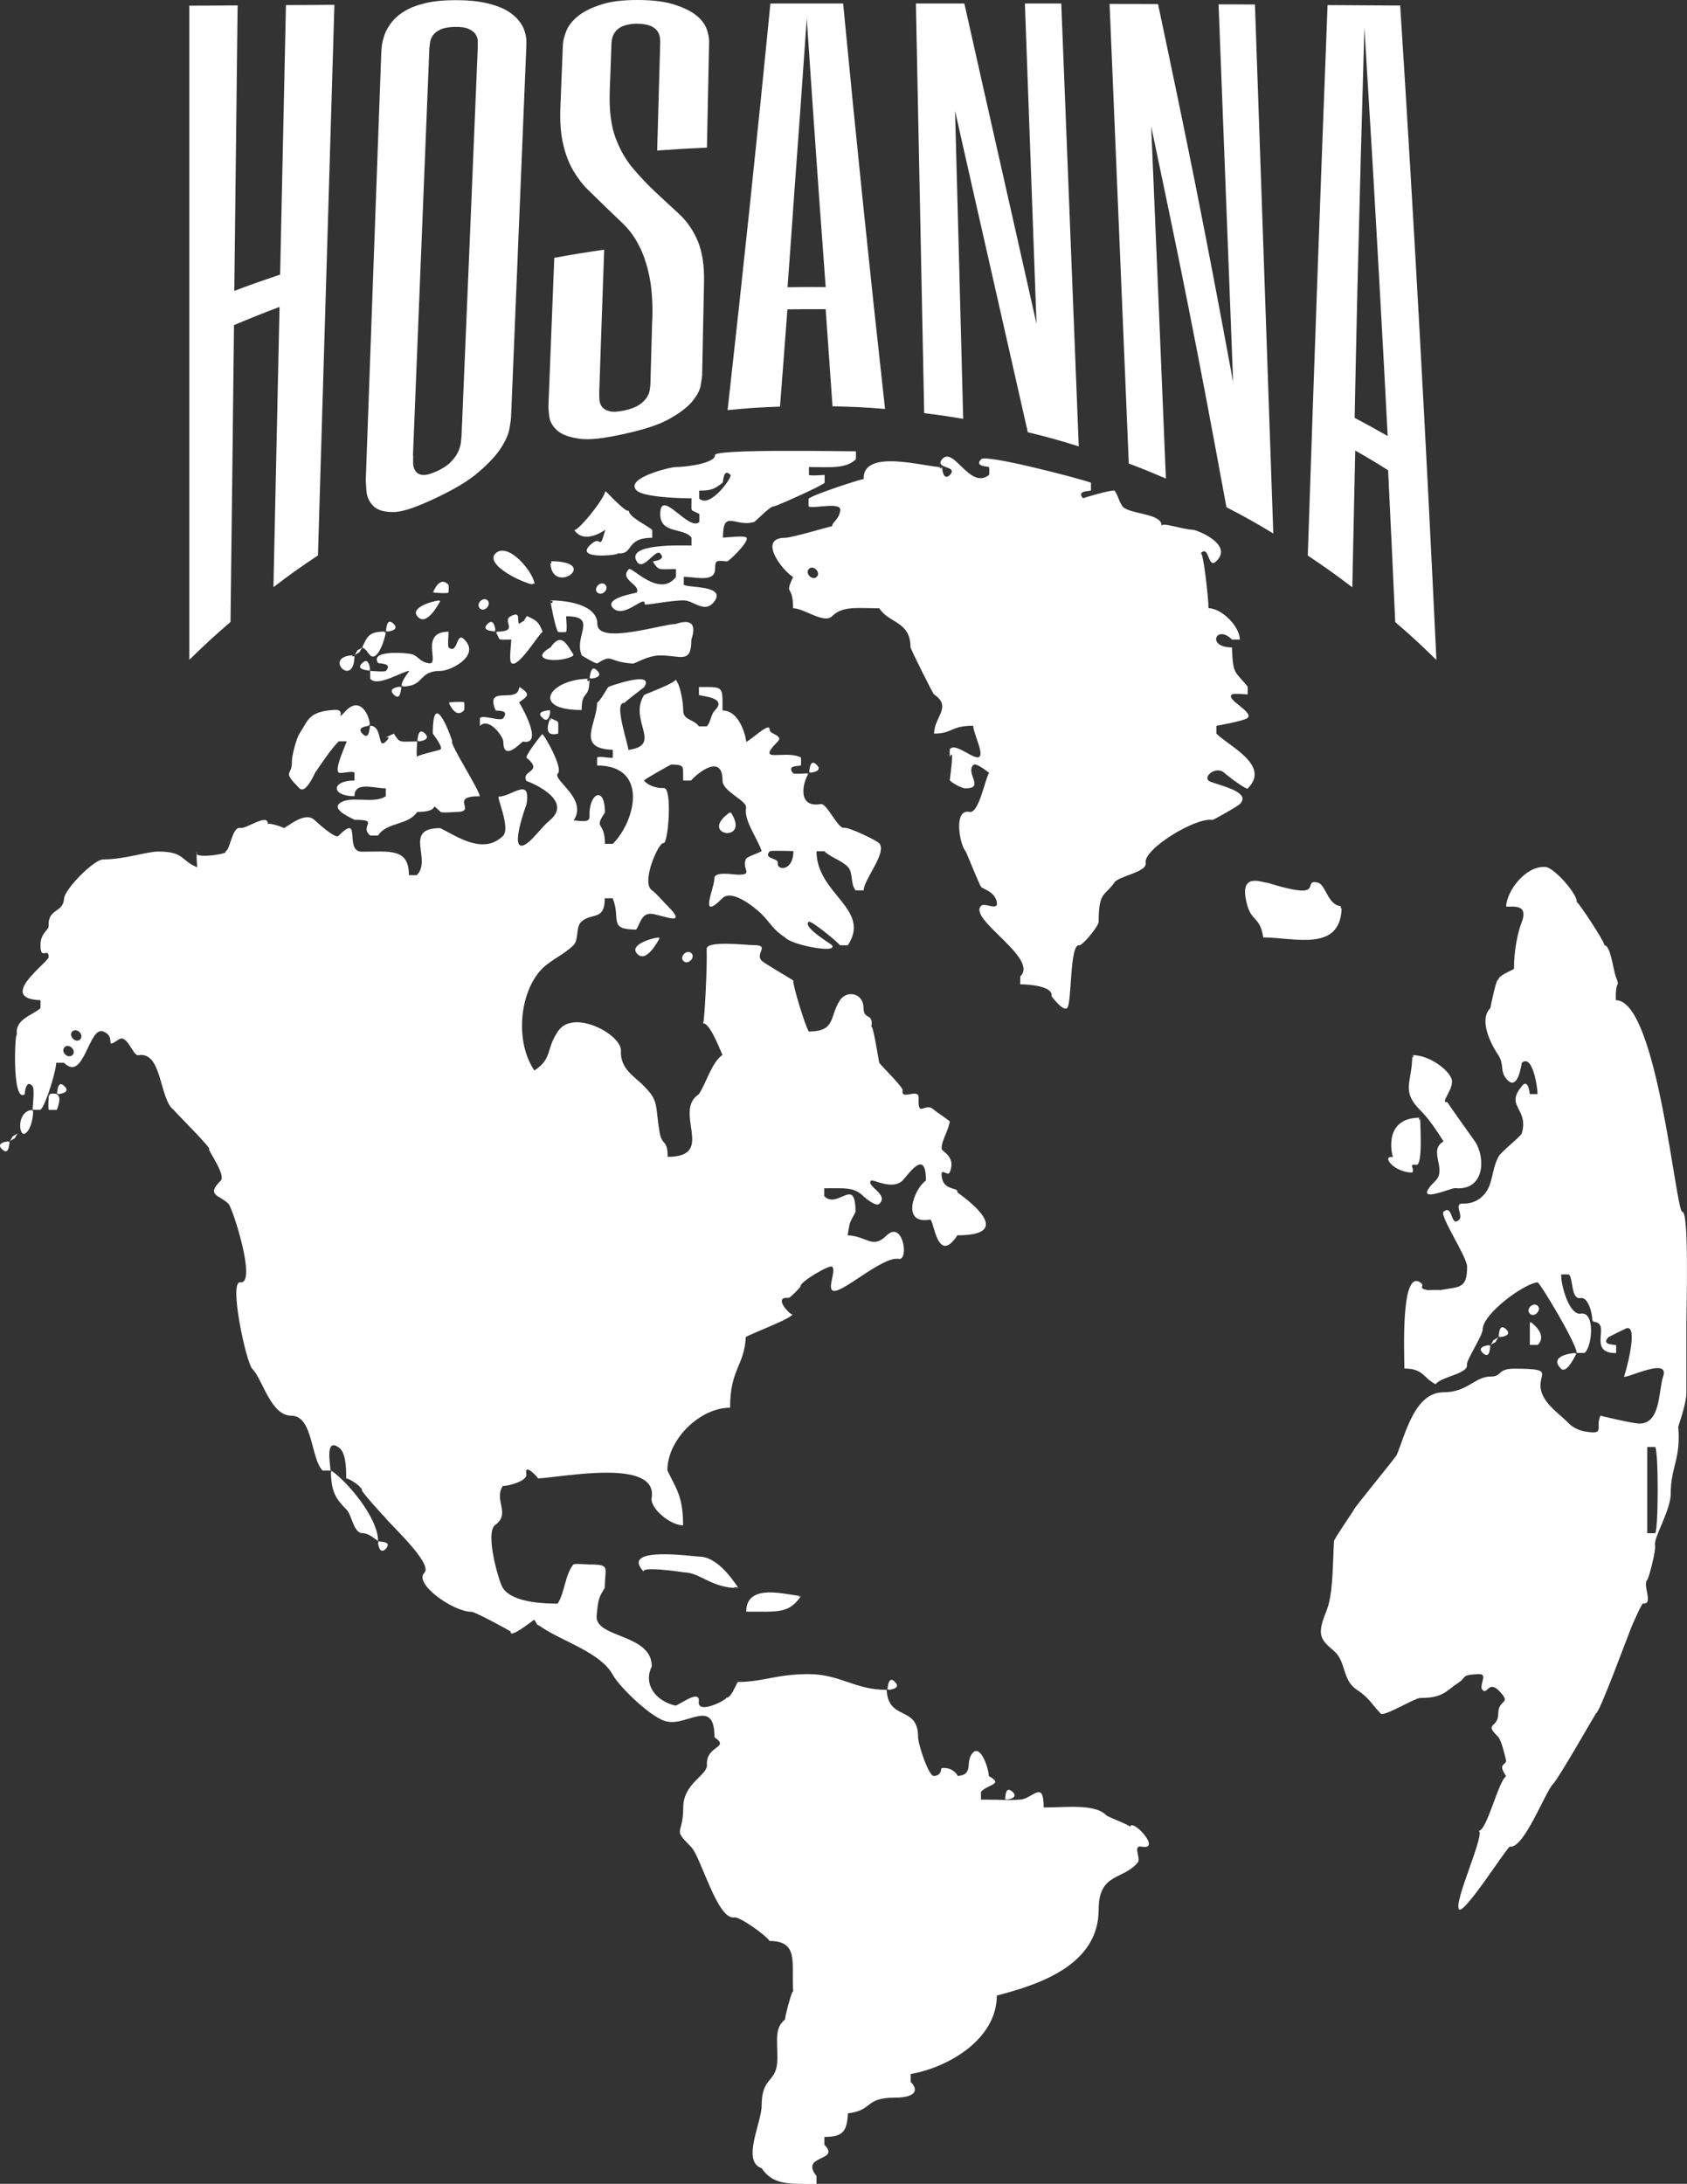 <svg xmlns="http://www.w3.org/2000/svg" id="Camada_2" data-name="Camada 2" viewBox="0 0 115.93 150"><rect x="0" y="0" width="115.93" height="150" fill="#333333" stroke="none"/><defs><style> .cls-1, .cls-2 { fill: #fff; stroke-width: 0px; } .cls-2 { fill-rule: evenodd; } </style></defs><g id="Camada_1-2" data-name="Camada 1"><g><g><path class="cls-2" d="M44.82,38.55c.15,0,.99-.09.54-.54-.32-.34-1.18,1.3-1.61.54-.74-1.24,3.12-1.08,3.77-1.08,0-.18,0-.36,0-.54-.52-.71-2.15-.23-2.15-1.62,0-1.86,1.98,1.25,2.69.54,0-.18,0-.36,0-.54-.65-.38-.54,0-.54-1.08-.69,0-3.3-.07-3.77-.54-.86-.84,2.29-1.61,2.69-1.61.74,0,2.73-.27,2.69-.82-.03-.43,8.61-.26,9.69-.26,0,.18,0,.36,0,.54-.68.68-1.81.54-3.23.54,0,.18,0,.36,0,.54.06.08,1.08,0,1.08,0,0,.18,0,.36,0,.54-.24.24-3.39,1.64-3.49,1.62-.24-.04-1.26,1.04-1.35,1.07-1.3.4-2.15-.95-2.15,1.08.18,0,1.49-.17,1.62,0,.21.26-1.21,1.64-1.34,1.63-.65-.03-.82-.18-.82.52,0,.95-1.35.54-2.15.54,0,.18,0,.36,0,.54.19.23,2.83.02,2.15,1.08-.67,1-1.44,0-2.15,0-1,0-2.7.38-2.69.26.07-.73-1.4,1.03-2.16.28-.71-.71,1.6-1.04,1.62-1.08.29-.55-1.26-.89-.54-1.61.19-.19,2.11,2.01,3.23.54,0-.18,0-.36,0-.54-1.24,0-1.15.14-1.61-.54.18,0,.07.1,0,0ZM49.67,33.16c-.55.37-.65.54-1.62.54,0,.18,0,.36,0,.54.74.73,2.29-1.48,2.15-1.61-.49-.54-.5.47-.54.54-.11.07.07-.12,0,0Z"></path><path class="cls-2" d="M64.74,32.08c0,.15.09.99.54.54.6-.66-1.1-.39-.54-1.08.8-.93,1.9,2.14,3.23,1.08.02-.18.02-.36,0-.54-.05-.05-1.06-.02-.54-.54.34-.35,6.65,1.3,7.54,1.61,0,.18,0,.36,0,.54-.11.06-1.03,0-.54.54-.03-.02,1.71-.54,2.16-.54.3.45.24.62.54,1.08.4.56,2.78.47,2.69,1.36.03-.29,1.34.22,2.16.26.3.02,2.79,1.01,1.61,2.15-.61.61-.46-1.15-1.08-.54.18-.17.54,3.13.54,3.77.99.05,2.15,1.31,2.15,2.16-.18,0-.36,0-.54,0-1.07-1.08-1.79.54,0,.54.07,1.89.17,1.58,1.08,2.69.01.18.01.36,0,.54-.05,0-.97-.09-1.08,0-.48.33,1.5,1.19,1.08,1.61-.18.19-2.08.54-2.15.54,0,.18,0,.36,0,.54.86.87,3.76,2.18,2.15,3.77-.1.1-1.47-.93-1.61-1.08-.51-.47-1.43.19-1.08.54.22.23,3.09.7,2.15,1.61-.17.17-1.82,1.1-1.88,1.09-1.12-.21-4.76,2-4.59,2.95.12.64-1.85.89-2.15,1.35-.66.95-1.08.59-1.08,2.69,0,.31-1.12,1.66-1.34,1.62-.66-.12-.5,4-.82,4.3-.28.29-1.08-.8-1.08-.81.13-.67-1.51-.81-2.15-.81,0-.18,0-.36,0-.54,1.32-1.25-3.61-3.93-2.69-4.85.25-.25,1.21.39,1.08-.26-.15-.79-1.1-.91-1.08-1.07-.02.15-1.02-2.38-1.07-2.43-.38-.38-.87-2.92.27-2.69.65.13,1.07-2.26,1.35-2.69-.15-.1-.89-.71-1.08-.54-.57.57.81,1.61-.54,1.61-.28,0-.91-.37-1.08-.54-.02-.02.36-2.46,0-1.61-.01-.18-.01-.36,0-.54.35-.45,1.4.53,1.89.56.62.03-.28-1.63-.28-2.17-1.57,0-1.41.54-2.69.54,0-1.14,1.26-1.84,0-2.69-.1-.06-1.62-3.15-1.62-3.23,0-1.81-1.45-1.62-2.15-2.69-1.5,0-2.53-.17-3.23.54-.57.56-1.93-.54-2.69-.54,0-1.73-.62-.78,0-2.15-.73-.42-2.47-2.69-.54-2.69.46,0,3.23-.83,3.23-.8-.04-.24.48-.45.55-1.09.07-.6-1.77-.1-2.17-.26-.01-.18-.01-.36,0-.54.27-.27,3.78-1.41,3.78-1.34-.09-2.15,4.27-.82,5.37-.82,0,.18-.36,0,0,0ZM56.13,39.62c.31-.31-.27-.85-.54-.54-.3.3.24.84.54.54.02-.02-.02.02,0,0Z"></path><path class="cls-2" d="M41.59,33.7s1.57,1.69,1.62,1.34c-.07.45,1.34,1.09,1.61,1.36,0,.18,0,.36,0,.54-1.92,0-1.2,1.21-2.43,1.06.58.07-2.93.53-1.87-.53.88-.88.6.58,1.08-1.08-.64.43-1.62.81-2.15,0,.16.24,2.15-2.18,2.15-2.69.11.07,0,.18,0,0Z"></path><path class="cls-2" d="M36.74,40.16c-.6,0-3.49-1.34-2.69-2.15.91-.84,2.69,1.4,2.69,2.15-.36,0,0-.18,0,0Z"></path><path class="cls-2" d="M37.82,38.55c3.62,0,0,2.51,0,0,.18,0,0,.36,0,0Z"></path><path class="cls-2" d="M29.74,40.7c.09-.14.47-1.16,1.08-.54.02.18.02.36,0,.54-.09.09-1.05,0-1.08,0,.07-.11.18,0,0,0Z"></path><path class="cls-2" d="M41.05,40.7c-.31-.29.23-.84.54-.54.3.3-.21.82-.54.54-.02-.02.02.02,0,0Z"></path><path class="cls-2" d="M30.28,41.24c-.08.13-.97,1.9-1.61,1.08-.49-.59,1.11-1.08,1.61-1.08-.07.11-.18,0,0,0Z"></path><path class="cls-2" d="M32.97,41.78c-.3-.3.23-.83.54-.54.29.33-.27.85-.54.54-.02-.02.02.02,0,0Z"></path><path class="cls-2" d="M37.82,41.24c1.3,0,3.23.35,3.23,1.62,0,1.46,4.48,0,5.38,0,1.08-.36,1.44,0,1.08,1.08,0,1.69-.72,1.08-2.15,1.08-.86,0-1.71.57-1.87.56-1.74-.11-1.35-.71-2.43-.02-.11.07-1.08-.54-1.08-.54-.59-1.34,1.17-2.69-1.08-2.69,0,.05.09.97,0,1.08-.18.02-.36.02-.54,0-.19-.19-.54-2.07-.54-2.15.36,0,0,.36,0,0Z"></path><path class="cls-2" d="M34.05,43.39c1.75,0,.34-.74,1.08-1.08.68-.35.39.31.54.54.56-.39.15.03.54-.54.68.33.78.36,1.08,1.08-.27.16-1.71,2.57-2.15,2.15-.18-.18,0-1.39,0-1.61-1.09,0-.69.1-1.08-.54.18,0,.07.12,0,0Z"></path><path class="cls-2" d="M26.51,43.39c.05-.09.02-1.05.54-.54.45.45-.39.54-.54.54.07-.12.18,0,0,0Z"></path><path class="cls-2" d="M34.05,43.39c-.08-.05-1.06-.03-.54-.54.45-.45.54.39.54.54-.12-.07,0-.18,0,0Z"></path><path class="cls-2" d="M26.51,43.39c0,.36-.56,2.14-1.08,1.61-.34-.34-.07-.23-.54-.54.37-.76.44-1.08,1.61-1.08,0,.18-.18,0,0,0Z"></path><path class="cls-2" d="M27.59,47.16c0-.4.32-.75.54-1.08-.43,0-2.19,1.15-2.69.54,0-.18,0-.36,0-.54.03,0,.99.09,1.08,0,.51-.56-.51-.49-.54-.54-.71-1.06,2.93-.62,2.42-.53.24-.04.45.48,1.09.55.77.09-.69-2.17,1.34-2.17,0,0-.08,1.02,0,1.08.65.53.51-1.16,1.08-.54,1.14,1.13-.98,2.15-1.61,2.15-1.62,0-1.06,1.08-2.69,1.08,0-.18.18,0,0,0Z"></path><path class="cls-2" d="M39.44,45.01c-.82.56-3.28.41-1.61-.54.76-1.1,1.12-.19,1.61.54-.11.07-.07-.11,0,0Z"></path><path class="cls-2" d="M24.36,45.01c.39-.58-.05-.15.54-.54-.39.57.04.15-.54.54.07-.11.11-.07,0,0Z"></path><path class="cls-2" d="M24.36,45.01c0,2.4-2.3,0,0,0,0,.18-.36,0,0,0Z"></path><path class="cls-2" d="M25.44,46.08c-.07-.04-1.08-.05-.54-.54.45-.45.54.39.54.54-.12-.07,0-.18,0,0Z"></path><path class="cls-2" d="M40.51,46.62c.03-.06.06-1.09.54-.54.45.45-.38.54-.54.54.07-.12.18,0,0,0Z"></path><path class="cls-2" d="M40.51,46.62c0,1.51-.54.7-.54,2.15-3.6,0-2.19-2.15.54-2.15,0,.36-.36,0,0,0Z"></path><path class="cls-2" d="M55.59,53.08c-.47.72-.79,2.43.81,2.15.42-.08,1.18,1.71,1.6,1.63.33-.06,2.27.88,2.43,1.07.53.66-1.08,2.49-1.08,3.23-.18,0-.36,0-.54,0-.38-.38-.17-1.23-.54-1.61-.43-.45-1.18-.65-1.62-1.08-.18,0-.36,0-.54,0,0,2.95,3.8,3.97,2.15,6.46-.18,0-.36,0-.54,0-.11-.19-2.02-1.77-2.15-1.61-.44.36,1.55,1.52,1.61,1.61.4.6-2.85-.04-3.23-.54-.82-.52-.98-.97-1.62-1.61-.21-.21-1.97-1.8-2.69-1.08-1.67,1.67-.53-.75-.55-1.36-.02-.52,1.37-.26,1.63-.26,1.1,0,.22-.38.54-1.08.06-.15.89-.41,1.08-.54-.33-.97-1.23-2.09-1.07-2.97.09-.5-1.62-1.11-1.62-1.88,0-1.87-1.68-.55-2.16,0-.18.01-.36.01-.54,0-.05-.96.19-1.07-.81-1.1-.05,0-1.91,1.05-1.88,1.1.19.29.81.55,1.36.52.6-.03.3,3.84-.02,3.78-.35-.07-1.57,2.72-.8,3.24.27.18.82.83,1.08,1.08,1.44,1.45-.29.64-1.08.54-.72-.07-.8.66-1.08,1.08-1.97,0-1.03-.74-1.62-2.15-.18,0-.36,0-.54,0,0,1.58-.9.96-1.61,1.61-.4.35-.16,1.23-.54,1.61-.62.63-1.52.99-2.15,1.61-1.53,1.54-1.92,4.96-.54,7,1.26-.82.77-1.44,1.62-2.69,1.05-1.59,4.39.23,4.33,1.34-.07,1.26.99,1.79,1.59,2.43,1.05,1.05.74,1.3,1.08,3.23.16.87.54.4.54,1.62,3.38,0,.31-3.1,2.15-4.31.48-.72.9-2.22,1.62-2.69-.17-.34-.88-2.25-1.34-2.16.1-.02.3-3.98.25-5.12-.02-.6,2.71-.26,3.25-.26,1.14,0,.04.58.54,1.08.14.14,2.16,1.34,2.16,1.34-.05.26.8,3.09,1.07,3.51,1.89,0,1.4-1.05,2.15-2.16.48-.71,1.61-.47,1.61.54,0,.89.73.28.53,1.35.09-.48.53,2.39.55,2.42.15.22,1.65,1.68,1.61,1.89-.15.74,1.13-.21,1.1.53-.07,1.45.45.21,1.06.82.09.09,1.09.75,1.08.8-.15.77-.63,1.42-.55,1.89.05.2,1,.53.54,1.61-.13.29-.63-.4-.55.26.13,1.05,1.16.7,1.08,1.1,0,.03,4.41,2.95,0,2.95-1.4,2.13-1.61-1.13-1.88-1.08-2.06.37-1.06-2.18-.28-2.68,0-2.27-1.2-.42-1.61,0-.69.68-2.05-.11-2.15,0-.42.36,1.28.96.54,1.61-.24.19-.97-.43-1.08-.54-.64-.63-1.25-.54-2.69-.54,0,.18,0,.36,0,.54.94.94,2.15-1.44,2.15,1.08-.38.78-.37.5-.54,1.61,1.37.06,1.68.99,2.69,0,1.12-1.06,1.54,1.75.82,1.62-1.16-.21-4.11,2.61-4.58,2.15-.28-.28.29-1.35,0-1.62-.16-.15-2.21,1.04-2.16,1.34.01.07-.74.82-.82.81-1.25-.12.37,1.46.28,1.08.07.29-2.83,1.35-3.23,1.61-.1,1.98-1.08,2.18-1.08,4.85-2.06,0-4.31,2.17-4.31,4.31.6,1.25,1.08,1.76,1.08,3.77-.89,0-2.28-1.18-2.16-1.88.45-2.74-6-1.44-7.81-1.34.06,0-.97-1.15-.8-.29.09.46-1.22.81-1.62.81-.64.99.58,1.89-.54,2.69-.69.59.29,3.94.54,4.31.57.87,2.27,1.08,3.77,1.08.49-.76.51-2,1.08-2.69.06-.08,1.08,0,1.08,0,1.52,0,1.08.19,1.08,1.61-.41.63-.46.82-.56,1.9-.15,1.56,3.79,1.22,3.79,3.49-.62,1.26.31,2.39,1.61,2.69.18.04,1.72-1.19,1.62-.28-.11.99,2.09-.22,1.88-.26.32.06.65-.85.8-1.08,1.72,0,2.66-.54,4.85-.54s3.18,1.08,5.38,1.08c.11,2.17,2.16,1.05,2.16,3.23,0,.55.74,2.71,1.08,2.69.59-.04.46-.53.54-.54.74-.12,1.17.54,1.08.54,1.2-.09.47-.99,1.08-1.62.54-.52,1.08,1.14,1.08,1.62,1.03.58.01.53-.54,1.08,0,.18,0,.36,0,.54,1.96,0,1.47.07,2.69,0,.86-.05,1.62-1.42,1.62.54,1.6,0,3.51-.27,4.31.54.14.14,1.65.67,1.62.8.12-.66,2.24,1.62.8,1.35-.64-.12-.03.81-.26,1.08-.98,1.23-2.69.69-2.69,3.23,0,3.77-3.95,5.13-7,5.92,0,2.97-3.27,4.92-5.92,5.39,0,.18,0,.36,0,.54.57.57.34,1.08-1.08,1.08-2.1,0-1.48.87-3.23,1.08-.07,1.23-.33,1.62-1.62,1.62,0,.18,0,.36,0,.54,1.16,1.16-1.73.66-.54,2.15,0,.18,0,.36,0,.54-1.97,0-3,.06-3.77-1.08-1.4-.48,0-3.12,0-4.31,0-2.06,1.08-1.5,1.08-3.23,0-1.37-.19-2.1.54-2.69-.09.07.52-2.28.55-1.87-.15-1.94.44-3.51-1.63-3.51-.21-.37-2.06-1.69-2.42-1.62-1.16.21-2.29-4.16-2.97-4.84-1.33-1.35-.54-.73-.54-2.69,0-1.7,1.68-2.22,1.63-2.95-.08-1.36,1.63-1.13.52-1.89,0-2.73-1.84-.79-3.23-1.08-.96-.11-3.3-2.35-3.77-3.23-.84-1.51-3.44-2.28-4.85-3.23-.58-.39-.15.03-.54-.54-.22.15-1.72,1.35-1.62.81,0-.02-2.43-1.35-2.69-1.35-1.27,0-4.01-1.95-3.23-2.69.59-.63-2.43-3.38-2.69-3.77-.11-.1-1.64-1.78-1.61-1.89.04-.2-.83-.81-1.08-.81,0-.86-.04-1.83-.54-2.15-.93-.63-.54,1.21-.54,1.61-.18,0-.36,0-.54,0-.82-.81-.65-3.77-2.15-3.77-1.42,0-1.96-2.48-2.69-3.23-.41-.4-1.63-6.03-.82-5.93,1.17.15-.53-5.11-.8-5.38-.62-.64-1.59-.56-.54-1.61.37-.38-.92-2.14-.8-2.16.2-.03-2.31-2.51-2.43-2.69-1-.72-.78-4.05-2.43-3.76-.38.07-.76-1.46-1.34-1.09-1.1.75-.09-.15-1.08-.54-.99-.4-1.32,3.53-2.69,2.15-.18,0-.36,0-.54,0,0,.55-.73,2.95-1.08,3.23-.18,0-.36,0-.54,0,0-.26.15-1.42,0-1.61-.46-.58-.56.55-.54.54-.93.69-.66-4.72-.53-4.03-.21-1.15,1.11-1.39,1.61-1.89,0-.18,0-.36,0-.54-3.05-.11.55-2.6.56-2.96,0-.72-.56.28-.56-.8,0-.88.57-1.04.56-1.33-.06-1.25,1-.87,1.06-1.89.04-.64,2.05-2.69,2.69-2.69,1.49,0,3-.54,3.77-.54,1.83,0,1.56.63,2.69,1.08,0-.05-.09-.97,0-1.08-.48.6,2.5.1,1.88,0,.39.07.48-1.73,1.08-1.62.43.08,1.95-1.08,1.89-.25.01-.17,1.25.26,1.08.26.27-.05,1.47-1.21,2.15-.54.07.07,1.4,1.29,1.62,1.08,1.67-1.67.35,1.08,1.62,1.08,1.89,0,3.23-.27,3.23,1.61.18.01.36.01.54,0,1.08-1.07-.98-3.23,1.61-3.23,1.08.52,2.94,1.88,4.31.54.55-.54-.47-2.72-.28-2.71.85.04,2.23-1.44,1.9.55.03-.13-1.34,3.58,0,2.69.49-.33,1.08-1.19,1.61-1.61,1.73-1.46-1.63-2.73-1.61-2.69-.43-.77,1.24-.58,0-1.61-.12-.08.99-1.56,1.08-1.61.09-.06,1.46,2.32,1.08,2.69-.43.44,2.09,1.73,1.08,3.23.34,0,1.12.22,1.09-.26-.07-1.6,1.06-2.19,1.06-.28-.81,1.21,0,.53,0,2.15.18,0,.36,0,.54,0,1.58-1.58,2.47-5.38-1.08-5.38,0-.18,0-.36,0-.54.11-.14.97.07,1.08,0,0-.18,0-.36,0-.54-2.57-.07-1.08-1.81-1.08-3.23.27-.16.72-1.1.8-1.09-.09,0,3.25-1.19,2.43.02-.02.03-1.42,1.07-1.34,1.09-.8-.15.26,2.84.26,3.22,2.41-.33-.02-2.03,1.08-3.77.03-.05,2.34-.89,2.15-1.08.33.33.54,1.55.54,2.15,0,.66.74.59,1.08,1.08.18,0,.36,0,.54,0,.27-.27.28-.81.54-1.08.96-.94-1-.98-1.08-1.08,0-.18,0-.36,0-.54,1.72,0,1.62-.1,1.62,1.61,1.29,0,1.67,2.13,1.62,2.15.29-.05,1.66-1.45,1.62-.82-.02.3,1,.38.54.82-1.55,1.56.53.52,1.61,1.08.01.18.01.36,0,.54-.08.08-1.03-.05-.54.54.06.08,1.09,0,1.08,0-.07.11-.18,0,0,0ZM52.9,58.47c-.5.54.61.45.55.8-.1.53,1.07.61,1.07-.8.52,0-1.55-.07-1.61,0-.04.04.09-.09,0,0ZM5.51,71.39c.29-.31-.23-.83-.54-.54-.3.3.24.84.54.54.02-.02-.02.02,0,0ZM4.98,72.47c.31-.28-.23-.85-.54-.54-.3.31.22.83.54.54.02-.02-.02.02,0,0Z"></path><path class="cls-2" d="M27.59,47.16c-.04.08-.03,1.07-.54.54-.45-.45.39-.54.54-.54-.07.12-.18,0,0,0Z"></path><path class="cls-2" d="M35.67,47.16c.72.5.74.58,0,1.08.14.22,1.74,2.97.27,2.7-.08-.02-1.35,1.47-1.35,0,0-.32-.97-1.71-1.61-1.08v-.54c.25-.25,1.44.28,1.61,0,.46-.63-.5-.45-.54-.54-.76-1.82,1.62-.35,1.62-1.61.11.07,0,.18,0,0Z"></path><path class="cls-2" d="M30.82,48.24s1.02-.07,1.08,0c.02.18.02.36,0,.54-.58.63-.99-.39-1.08-.54.18,0,.07.12,0,0Z"></path><path class="cls-2" d="M25.44,49.85c-.15,0-.99.09-.54.54.5.53.49-.46.54-.54.88,0,.47,1.69,1.08,1.08.63-.62-.67.05.54-.54.45.69.39.54,1.61.54,0-.01-.08,1.02,0,1.08-.15-.13,1.54-.46,1.61-.54.17-.16-.45-.95-.54-1.08,0-3.41,1.37.54,1.34.54-.25.05,1.89,3.37,1.89,3.76-2.19,0-.11,1.08-1.61,1.08-.02,0-.99.08-1.08,0-.92-.82.21,0-1.61,0-.64.95-2.07.67-2.69,1.62-.18,0-.36,0-.54,0-.79-.67.72-1.08-1.08-1.08-.15-.1-1.48-.63-1.08-1.08.7-.67,2.37.05,3.23-.54,0-.18,0-.36,0-.54-.81,0-2.15-.5-2.15.54-1.62,0-1.62-1.08,0-1.08,0-.18,0-.36,0-.54-.13-.15-.95.09-1.08,0-.34-.23.54-2.02.54-2.15-.18,0-.36,0-.54,0-.55.55-1.2,1.54-1.62,2.15-.06.1-.65,1.49-1.08,1.08-1.26-1.27-.48-.81-.52-1.87-.01-.31.29-1.54.52-1.89.61-.92.61-1.53,2.43-1.63.87-.05-.09.95.8.02.97-.96,1.61.39,1.61,1.08-.18,0,0-.18,0,0Z"></path><path class="cls-2" d="M37.82,48.77c0,.15-.09.99-.54.54-.56-.49.49-.51.54-.54,0,.18-.11.07,0,0Z"></path><path class="cls-2" d="M37.82,49.31c.65.38.54,0,.54,1.08-.72.18-.9-.18-.54-1.08.12.07,0,.36,0,0Z"></path><path class="cls-2" d="M28.67,50.93c.05-.09.02-1.05.54-.54.45.45-.39.54-.54.54.07-.12.18,0,0,0Z"></path><path class="cls-2" d="M55.59,53.08c.05-.08.03-1.06.54-.54.45.45-.39.54-.54.54.07-.12.18,0,0,0Z"></path><path class="cls-2" d="M50.2,55.77c1.49,2.22-2.37,1.62,0,0,.07.11-.11.07,0,0Z"></path><path class="cls-2" d="M109.43,90.77c0-.62-.31-1.7-.81-1.61-.67.12-.5-1.32-.8-1.62-.18-.01-.36-.01-.54,0,0,.84.58,2.82,1.35,2.69,1-.17.8,2.26.26,2.7-.18,0-.36,0-.54,0,0-.64-2.55-4.87-2.69-4.85-.97.1-3.77,2.18-3.77,3.23,0,.43-1.13,2.11-1.08,2.42.11.64-1.81.83-2.15,1.35-.89-.45-.84-1.08-2.15-1.08,0-.87-.28-6.82,1.08-5.92.41.27-.25.39.54.54-.39,0,1.05-.04.8,0,1.35-.25,1.89-.06,1.89-1.62,0-.66-1.92-3.52-1.62-3.77.67-.56.46,1.15,1.08.54.29-.29-.42-1.14.26-1.1.56.03,1.08-.23,1.35-.52.74-.72.56-1.69,1.08-2.69.16-.34,1.55-1.4,1.61-1.62.49-1.73-1.18-1.83,0-3.23.44-.6.56.56.54.54.18,0,.36,0,.54,0,0-.49-.35-2.78-1.08-2.15-.02.02-.26,2.11-1.08,1.08-.43-.52-.12-.98-.54-1.61-.62-.93-1.31-2.47-.54-3.23-.02.02.46-2.3.54-1.89-.06-.32.85-.65,1.08-.8,0-1.45.31-2.65.54-3.23.55-1.46-1.08-.91-1.08-1.08.06-1.05,1.33-2.78,2.69-2.69.6.01,2.26,1.92,2.16,2.42.03-.16,2.07,2.94,1.89,2.96.43-.05.62,1.68.8,2.16.33.85-.04.06,0,1.61,2.85,0,4.12,14.6,4.57,14.54.47-.06.28,6.63.28,7.53v4.84c0,.88-.56,2.3-.56,2.41.19,2.18-.52,2.75-.52,4.59,0,1.11-1.17,3.01-1.08,3.5.08.42-.43,2.32-.54,2.42-.33.33.47,1.7-.28,1.61-.09-.01-.7,1.38-.8,1.62-.25.61-2.21,5.95-2.43,5.92-.02,0-2.57,4.48-2.95,4.85-.55.55-2,4.47-2.97,4.31-.16-.03-3.12,4.66-3.49,4.31-.43-.43,1.87-5.33,1.33-5.39.56.06,1.36-3.4,1.9-3.76-.61-.9,0-.73,0-1.08-.06-.26-.33-1.4-.54-1.61-1.03-1.02,0-.56,0-1.61s1.01-.59,0-1.62c-.68-.62-.75.34-1.08,0-.29-.29.42-1.12-.26-1.09-1.24.05-.82.2-1.35.56-.93.6-1.06,1.08-2.69,1.08-.34,0-2.47,1.29-2.69,1.08-.63-.66-.81-1.09-1.61-1.62-1.08-.68-.74-1.94-1.61-2.69-.97-.81-1.17-1.14-.54-2.69.48-1.18.44-2.92.54-4.85,0-.15,1.39-2.15,1.36-2.15-.08-.01,2.86-3.58,2.95-3.77.62-1.47,1.23-4.31,3.23-4.31,1.64,0,2.14-1.08,3.23-1.08.82,0,.43-.54,1.61-.54,3.4,0,1.01.43,2.15,2.15.4.6,1.12,1.11,1.62,1.62.27.26.64.46,1.08.54,1.46.25.7-.23,1.08-1.08,0,0,2.19.54,2.69.54,1.47,0,1.3-2.3,1.62-3.23.48-1.39-2.54.18-2.69,0,.03.04,1.19-4,0-3.23.03-.02-1.03.49-1.08.54-.52.55.48.48.54.54,0,.18,0,.36,0,.54-2.09,0-.21-2.15-1.62-2.15,0-.18.18,0,0,0ZM113.2,100.46v4.85c.18,0,.36,0,.54,0,.23-.19.24-5.68,0-5.92-.18,0-.36,0-.54,0v1.08c0,.18,0-.36,0,0Z"></path><path class="cls-2" d="M92.2,62.24c0,3.22-3.25,2.15-5.39,2.15-.21-1.39-.76-1.09-1.08-2.15-.73-2.5,1.1-1.56,1.35-1.61.04,0,1.63.54,2.42.54.91,0,.22-.76,1.08-.54.55.17.68,1.61,1.62,1.61,0,.36-.18,0,0,0Z"></path><path class="cls-2" d="M45.36,64.39c-.09.14-.95,1.89-1.61,1.08-.49-.59,1.11-1.08,1.61-1.08-.07.11-.18,0,0,0Z"></path><path class="cls-2" d="M46.97,66.01c-.31-.27.22-.84.54-.54.31.29-.24.85-.54.54-.02-.02.02.02,0,0Z"></path><path class="cls-2" d="M97.05,72.47c1.14,0,2.43.95,2.69,1.61.27.65-.86,1.72-.28,1.62-.04,0,1.75,2.48,1.89,2.69.75,1.1.7,3.42-1.36,3.22-.26-.03-3.15,1.28-1.33-.52.78-.8-.54-2.08.54-2.69-.5-.78-.98-1.52-1.61-2.15-1.34-1.35-.54-1.89-.54-3.77.18,0,0,.36,0,0Z"></path><path class="cls-2" d="M3.9,75.16c.05-.08.03-1.07.54-.54.45.45-.39.54-.54.54.07-.12.18,0,0,0Z"></path><path class="cls-2" d="M3.36,75.16c.72-.18.9.18.54,1.08-.18,0-.36,0-.54,0-.08-.07,0-1.08,0-1.08.18,0,0,.18,0,0Z"></path><path class="cls-2" d="M2.28,76.24c0,.64-.19,1.38-.54,1.61-.47.31-.63-1.61.54-1.61,0,.18-.18,0,0,0Z"></path><path class="cls-2" d="M97.59,76.78c0,.41.2,3.29-.26,3.23-.61-.07-.08.24-.28.53-1.24,0-2.17-1.17-1.33-1.07-.02,0-.78-2.7,1.87-2.7,0,.36-.18,0,0,0Z"></path><path class="cls-2" d="M.67,78.39c.39-.58-.04-.15.54-.54-.38.58.03.15-.54.54.07-.11.11-.07,0,0Z"></path><path class="cls-2" d="M.67,78.39c-.05.09-.02,1.06-.54.54-.45-.45.38-.54.54-.54-.07.12-.18,0,0,0Z"></path><path class="cls-2" d="M105.13,90.23c-.3-.29.21-.83.54-.54.3.3-.25.85-.54.54-.02-.02.02.02,0,0Z"></path><path class="cls-2" d="M105.13,90.77c.23.15,1.23.93.54,1.61-.18,0-.36,0-.54,0v-1.61c.11.07,0,.18,0,0Z"></path><path class="cls-2" d="M102.97,91.85c.06-.1,0-1.04.54-.54.45.45-.39.54-.54.54.07-.12.18,0,0,0Z"></path><path class="cls-2" d="M102.43,92.39c.39-.58-.04-.15.54-.54-.39.58.04.15-.54.54.07-.11.11-.07,0,0Z"></path><path class="cls-2" d="M102.43,92.39c-.06.11,0,1.03-.54.54-.45-.45.39-.54.54-.54-.07.12-.18,0,0,0Z"></path><path class="cls-2" d="M108.35,92.93c-.06.12-.68,1.47-1.08,1.08-.85-.85.65-1.08,1.08-1.08-.07.13-.18,0,0,0Z"></path><path class="cls-2" d="M22.75,101c1.07.72,3.23,3.22,3.23,4.85-.32-.22-.66-.54-1.08-.54-.6,0-.73-1.27-1.08-1.61-.71-.72-1.08-1.2-1.08-2.69.11.07,0,.18,0,0Z"></path><path class="cls-2" d="M25.97,105.85c.13.08,1.01-.02.54.54-.45.45-.54-.39-.54-.54.12.07,0,.18,0,0Z"></path><path class="cls-2" d="M50.74,109.08c-1.89,0-2.61-1.08-3.77-1.08.12,0-3.18-.48-2.69,0-1.83-1.86,3.39-1.08,3.77-1.08,1.16,0,2.18,1.39,2.69,2.15-.72,0-.07-.11,0,0Z"></path><path class="cls-2" d="M55.05,109.62c-.84,1.23-1.57,1.08-3.77,1.08,0-2.08,2.98-1.08,3.77-1.08-.07.11-.36,0,0,0Z"></path><path class="cls-2" d="M60.97,116.08c.04-.07.05-1.08.54-.54.45.45-.39.54-.54.54.07-.12.18,0,0,0Z"></path><path class="cls-2" d="M69.05,123.62c.07-.1-.02-1.03.54-.54.45.45-.39.54-.54.54.07-.11.18,0,0,0Z"></path></g><g><path class="cls-1" d="M16.1,19.98c1.25-.47,1.88-.69,3.15-1.12.16-7.4.24-11.11.4-18.51,1.33,0,2-.01,3.33-.02-.38,12.61-.75,25.21-1.13,37.82-1.25.83-1.86,1.27-3.06,2.18.17-7.7.25-11.55.42-19.25-1.26.48-1.89.73-3.13,1.25-.09,8.16-.14,12.24-.24,20.39-1.16,1-1.72,1.52-2.83,2.6V.39c1.33,0,1.99-.01,3.32-.02-.09,7.84-.14,11.77-.23,19.61Z"></path><path class="cls-1" d="M35.12,28.63c0,.14-.04.42-.11.81-.07.4-.27.85-.61,1.37-.34.52-.86,1.06-1.56,1.66s-1.69,1.17-2.94,1.76c-1.25.59-2.19.93-2.84.94-.65.01-1.11-.12-1.4-.41-.29-.29-.45-.64-.48-1.04-.03-.41-.05-.7-.04-.86.35-9.74.7-19.48,1.06-29.22,0-.11.02-.28.04-.5.03-.22.09-.47.18-.74.1-.27.25-.55.47-.84s.51-.55.89-.78c.37-.23.85-.42,1.43-.56.58-.14,1.28-.21,2.11-.21s1.53.07,2.1.2c.57.13,1.03.3,1.38.5.36.21.63.43.83.68s.34.48.41.72c.08.23.12.45.13.64,0,.19.01.34,0,.43-.42,10.19-.63,15.28-1.05,25.47ZM28.39,31.26c0,.16,0,.34,0,.55,0,.21.06.39.16.54s.25.24.47.27c.22.03.54-.05.95-.23.42-.19.74-.39.97-.62.23-.23.41-.46.52-.69s.18-.45.21-.67.04-.4.05-.55c.45-10.62.67-15.93,1.11-26.55,0-.15,0-.31,0-.49,0-.18-.06-.33-.16-.48s-.26-.26-.48-.36c-.22-.1-.54-.14-.96-.13-.42.01-.74.07-.97.18-.23.11-.4.24-.51.4s-.18.33-.2.51c-.03.19-.04.36-.05.51-.45,11.12-.67,16.68-1.12,27.8Z"></path><path class="cls-1" d="M44.83,21.94c.03-1.17-.04-2.17-.21-2.98-.17-.82-.41-1.52-.72-2.11-.3-.59-.67-1.09-1.09-1.49-.42-.4-.83-.8-1.23-1.18-.39-.38-.78-.76-1.17-1.14s-.72-.82-1.02-1.33c-.3-.51-.53-1.11-.69-1.81-.17-.7-.23-1.56-.19-2.56.07-1.7.1-2.54.17-4.24.01-.28.09-.6.23-.96.14-.36.41-.7.78-1.01.38-.31.89-.58,1.55-.79C41.9.1,42.75,0,43.79,0s1.88.1,2.53.31c.64.2,1.15.45,1.51.73.36.29.6.6.72.92.12.33.18.62.18.89-.06,2.92-.09,4.38-.15,7.29-1.37.06-2.05.1-3.42.2.08-2.97.13-4.46.21-7.43,0-.27-.03-.48-.12-.65-.09-.17-.21-.3-.37-.39-.15-.09-.33-.16-.53-.19-.2-.04-.4-.05-.61-.05s-.41.02-.62.07c-.2.04-.38.11-.54.21-.16.1-.29.24-.39.41-.1.18-.16.4-.17.67-.05,1.33-.07,1.99-.12,3.31-.04,1.28.09,2.34.4,3.17.31.83.72,1.54,1.22,2.12.5.59,1.01,1.12,1.52,1.6.52.49,1.06.98,1.62,1.5.56.52.99,1.15,1.3,1.89.3.74.45,1.68.42,2.82-.05,2.54-.08,3.82-.13,6.36,0,.13-.04.37-.1.72-.06.35-.27.72-.61,1.13-.34.4-.88.8-1.61,1.2-.73.4-1.77.72-3.1,1.01-1.33.29-2.34.42-3.04.31-.7-.1-1.21-.29-1.52-.58-.31-.29-.49-.61-.53-.97-.04-.35-.06-.6-.05-.74.16-4.05.24-6.08.4-10.13,1.37-.25,2.05-.36,3.43-.56-.14,3.92-.21,5.89-.34,9.81,0,.14,0,.3.01.48.01.18.07.35.17.49s.27.25.51.31c.23.07.57.05,1.01-.04.44-.09.78-.22,1.03-.38.24-.16.42-.34.54-.52.12-.19.18-.37.21-.56.02-.19.04-.34.04-.48.05-1.73.07-2.6.12-4.33Z"></path><path class="cls-1" d="M60.82,28.09c-1.44-.12-2.16-.15-3.61-.18-.19-2.67-.28-4-.47-6.67-1.05-.01-1.58,0-2.63.01-.2,2.67-.3,4.01-.51,6.68-1.44.05-2.16.1-3.6.24,1.04-9.3,2.03-18.62,2.94-27.93,2,0,3,0,5,0,.89,9.29,1.85,18.58,2.88,27.85ZM56.29,13.56c-.35-4.92-.52-7.38-.85-12.29-.34,4.92-.52,7.38-.88,12.3-.17,2.46-.26,3.69-.44,6.16,1.05-.02,1.57-.02,2.62-.01-.18-2.46-.27-3.69-.45-6.15Z"></path><path class="cls-1" d="M74.13,30.66c-1.39-.43-2.09-.63-3.5-.97-2.07-9.17-3.08-13.54-5-22.08.23,8.47.34,12.7.56,21.16-1.07-.18-1.61-.26-2.68-.39L62.94.24c1.33,0,2,0,3.33,0,1.91,8.52,2.91,12.87,4.96,22.01-.32-8.8-.48-13.2-.8-22.01,1,0,1.5,0,2.5,0,.4,10.13.8,20.26,1.2,30.39Z"></path><path class="cls-1" d="M87.51,36.65c-1.27-.77-1.92-1.13-3.23-1.81-2.04-11.11-3.09-16.29-5.17-26.15.41,9.67.61,14.51,1.01,24.18-1.01-.43-1.52-.64-2.55-1.03-.44-10.52-.88-21.04-1.32-31.57,1.33,0,2,0,3.33.01,2.07,9.79,3.12,14.93,5.16,25.97-.4-10.38-.6-15.57-1-25.95,1,0,1.5,0,2.5.01.42,12.11.84,24.22,1.26,36.34Z"></path><path class="cls-1" d="M98.71,45.33c-1.11-1.08-1.67-1.6-2.83-2.6-.19-4.2-.29-6.29-.49-10.43-.89-.56-1.34-.83-2.26-1.35-.08,3.79-.12,5.66-.2,9.39-1.2-.91-1.82-1.35-3.06-2.18.42-12.6.87-25.21,1.36-37.81,2,.01,2.99.02,4.99.03.96,14.98,1.78,29.96,2.49,44.95ZM94.85,20.46c-.42-7.54-.64-11.25-1.09-18.58-.21,7.3-.3,10.9-.48,18-.08,3.55-.12,5.32-.19,8.82.92.49,1.37.74,2.27,1.25-.2-3.83-.3-5.72-.51-9.49Z"></path></g></g></g></svg>